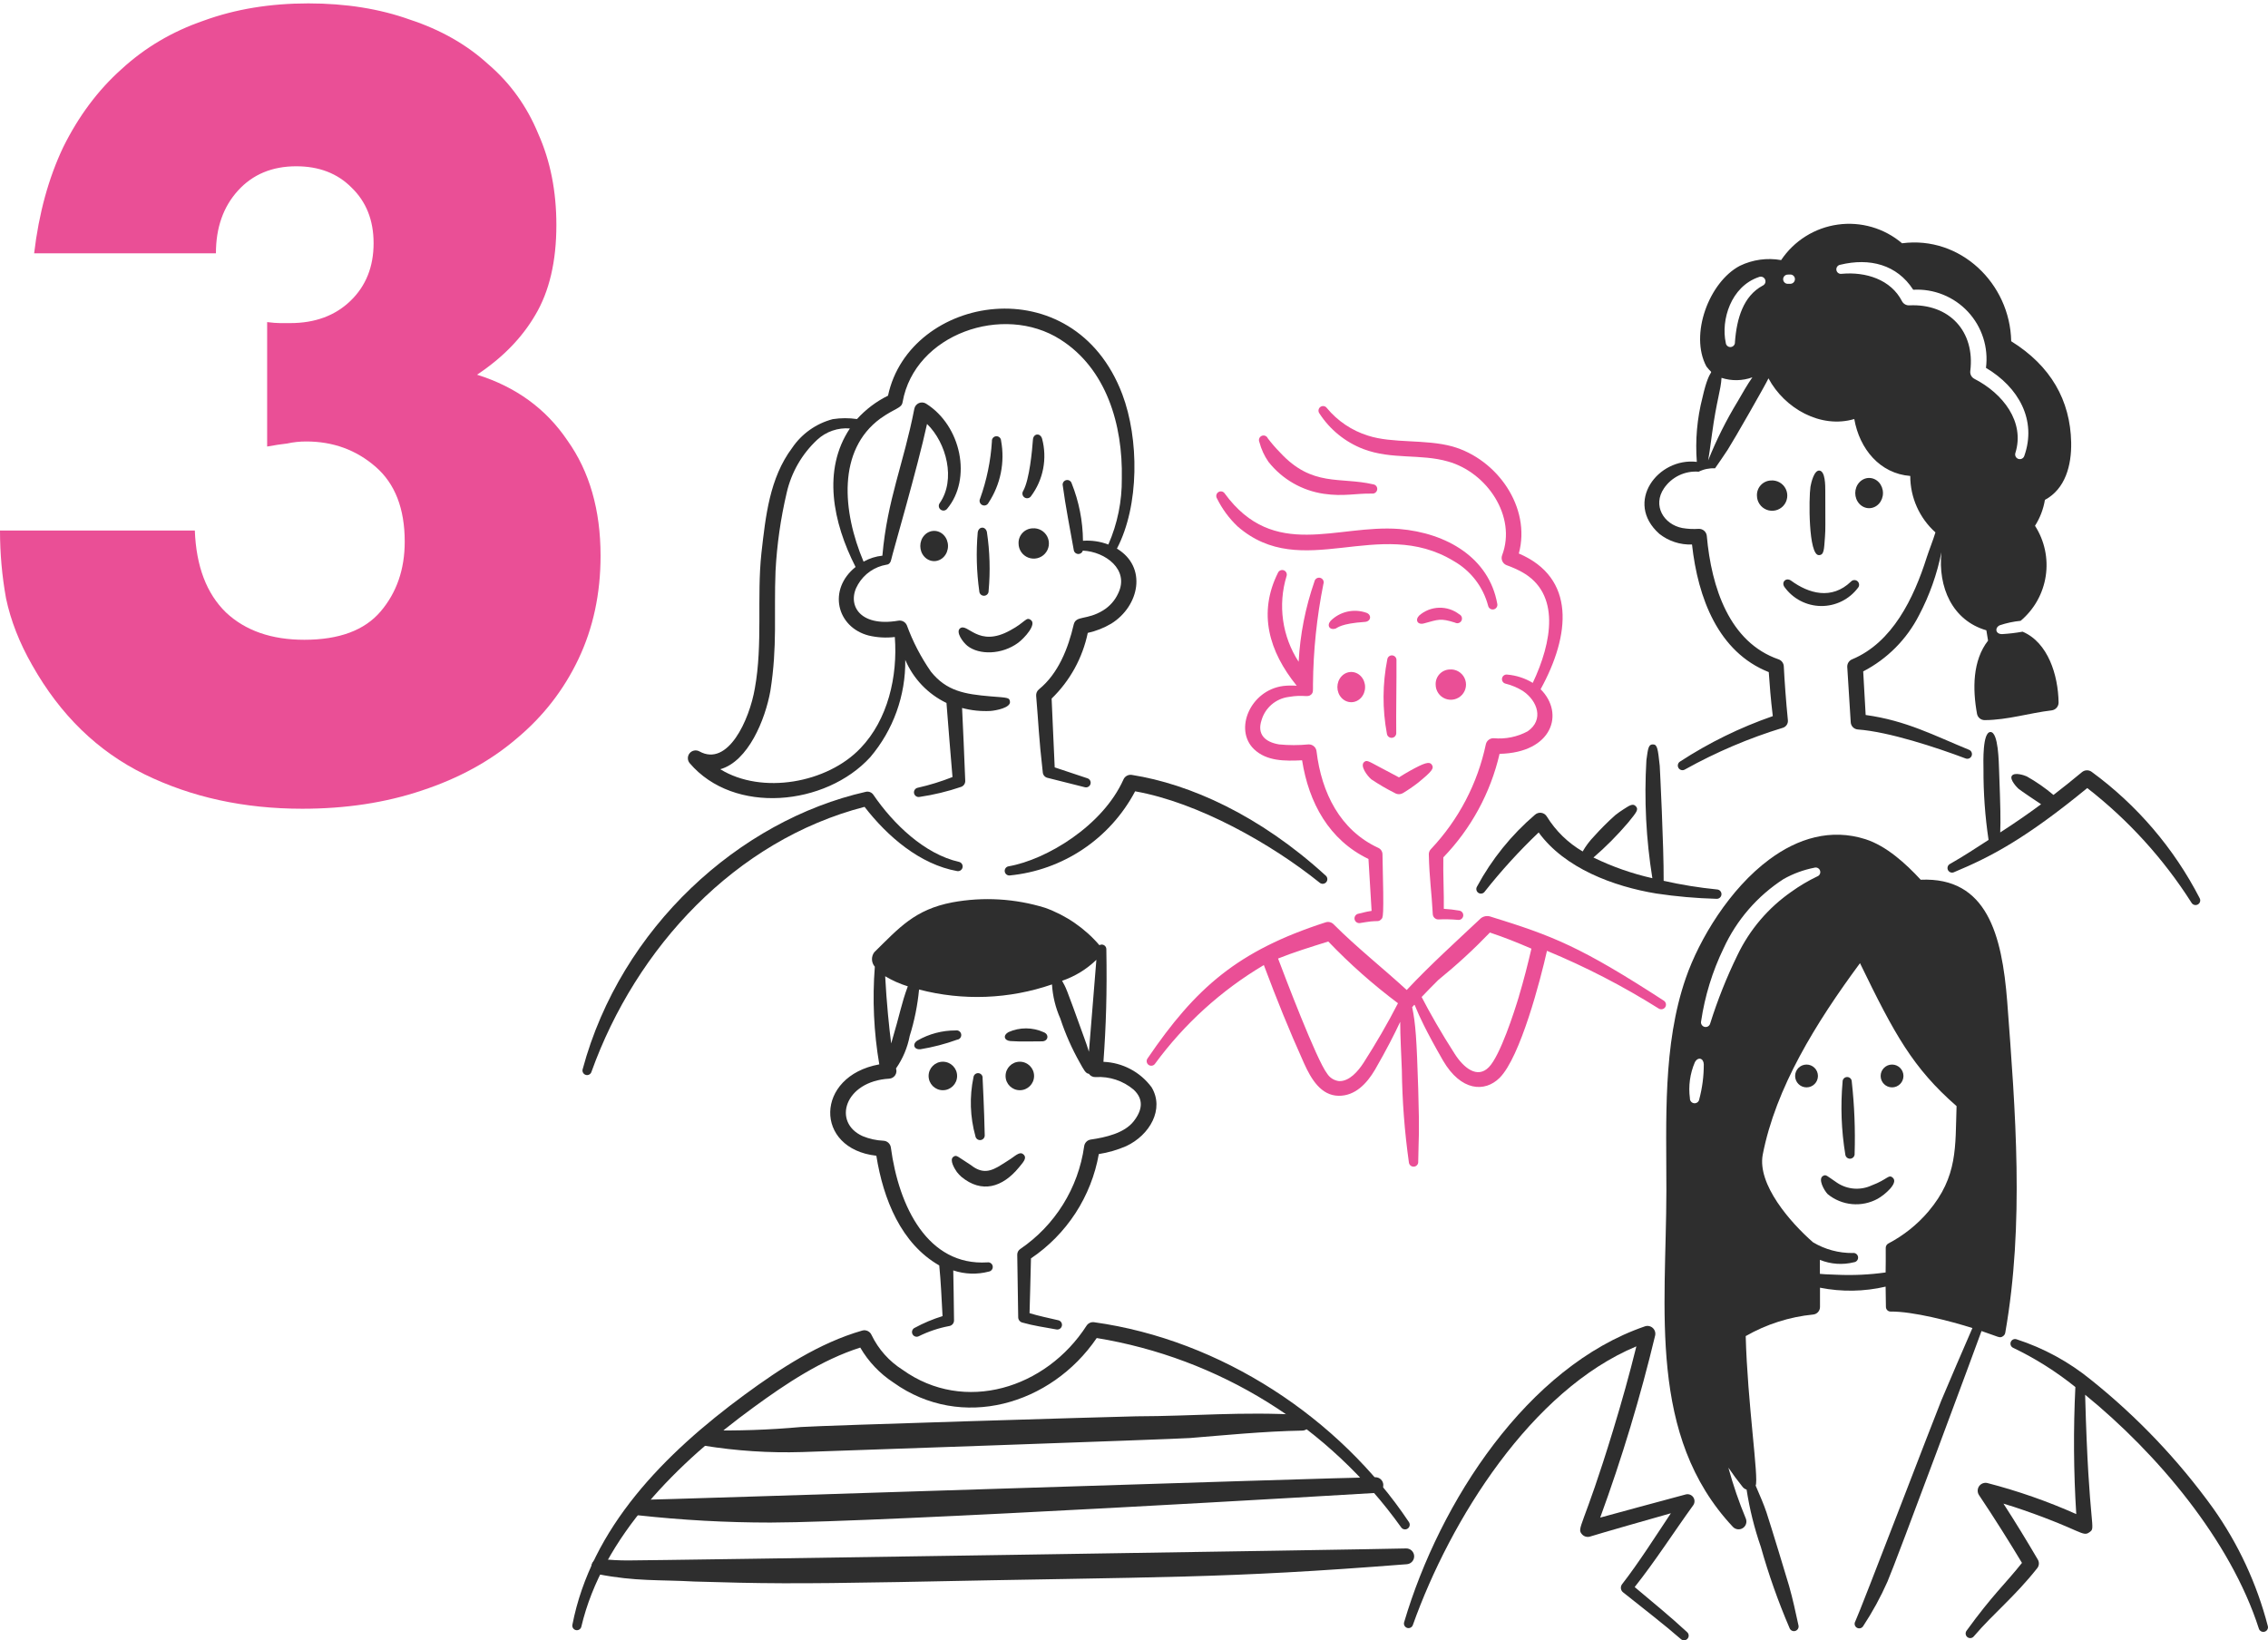 <?xml version="1.0" encoding="UTF-8"?> <svg xmlns="http://www.w3.org/2000/svg" width="535" height="387" viewBox="0 0 535 387" fill="none"><path d="M63.016 75.988C64.279 76.147 65.306 76.227 66.095 76.227C67.043 76.227 67.833 76.227 68.464 76.227C74.308 76.227 79.046 74.477 82.678 70.976C86.311 67.475 88.127 62.94 88.127 57.37C88.127 51.96 86.39 47.584 82.915 44.242C79.599 40.9 75.255 39.23 69.886 39.23C64.2 39.23 59.62 41.139 56.145 44.958C52.671 48.777 50.934 53.71 50.934 59.757H8.055C9.16 50.368 11.45 42.014 14.925 34.694C18.557 27.374 23.137 21.248 28.665 16.315C34.193 11.223 40.668 7.404 48.091 4.858C55.514 2.152 63.726 0.8 72.728 0.8C81.573 0.8 89.549 2.073 96.656 4.619C103.92 7.006 110.08 10.507 115.134 15.121C120.346 19.577 124.294 25.067 126.979 31.591C129.822 37.956 131.243 45.117 131.243 53.074C131.243 61.667 129.585 68.748 126.268 74.317C123.109 79.728 118.529 84.422 112.528 88.4C121.688 91.265 128.795 96.436 133.849 103.915C139.061 111.235 141.667 120.306 141.667 131.126C141.667 140.038 139.929 148.153 136.455 155.473C132.98 162.793 128.084 169.079 121.767 174.33C115.608 179.581 108.185 183.639 99.498 186.503C90.97 189.368 81.573 190.8 71.307 190.8C57.567 190.8 45.169 188.095 34.114 182.684C23.058 177.274 14.214 168.681 7.581 156.905C4.58 151.654 2.527 146.403 1.421 141.152C0.474 135.9 0 130.569 0 125.159H45.959C46.275 133.593 48.723 140.038 53.303 144.493C57.883 148.79 64.042 150.938 71.781 150.938C79.993 150.938 85.995 148.71 89.785 144.255C93.576 139.799 95.471 134.309 95.471 127.785C95.471 119.987 93.181 114.1 88.601 110.121C84.021 106.143 78.572 104.154 72.255 104.154C70.675 104.154 69.175 104.313 67.754 104.631C66.332 104.791 64.753 105.029 63.016 105.348V75.988Z" fill="#EA4F96"></path><ellipse cx="446.317" cy="253.844" rx="2.69" ry="2.69" fill="#2E2E2E"></ellipse><ellipse cx="426.145" cy="253.844" rx="2.69" ry="2.69" fill="#2E2E2E"></ellipse><ellipse cx="240.566" cy="253.845" rx="3.362" ry="3.362" fill="#2E2E2E"></ellipse><ellipse cx="222.411" cy="253.845" rx="3.362" ry="3.362" fill="#2E2E2E"></ellipse><path d="M166 341.049C173.667 342.298 181.437 342.808 189.201 342.571C189.412 342.571 277.526 339.518 280.717 339.261C287.827 338.686 298.301 337.653 307.077 337.512C307.323 337.523 307.569 337.486 307.8 337.401C308.032 337.316 308.244 337.186 308.425 337.018C308.605 336.85 308.751 336.648 308.852 336.423C308.953 336.199 309.008 335.956 309.015 335.709C309.021 335.463 308.978 335.218 308.888 334.988C308.798 334.759 308.663 334.549 308.491 334.373C308.319 334.196 308.114 334.055 307.887 333.959C307.66 333.863 307.416 333.813 307.169 333.812C292.661 332.985 281.905 334.107 267.993 334.139C261.738 334.263 194.475 336.286 188.936 336.665C181.451 337.343 173.933 337.6 166.419 337.434C166.181 337.406 165.94 337.426 165.709 337.491C165.479 337.557 165.263 337.668 165.075 337.817C164.887 337.966 164.731 338.15 164.614 338.36C164.498 338.569 164.424 338.8 164.396 339.038C164.349 339.516 164.49 339.994 164.79 340.369C165.089 340.745 165.524 340.988 166 341.049Z" fill="#2E2E2E"></path><path d="M150.584 357.497C160.932 358.633 171.334 359.203 181.743 359.205C208.06 359.152 321.087 352.434 324.527 352.213C324.77 352.204 325.009 352.147 325.23 352.046C325.451 351.945 325.65 351.801 325.815 351.623C325.98 351.445 326.109 351.237 326.194 351.009C326.279 350.781 326.318 350.539 326.309 350.296C326.3 350.053 326.244 349.814 326.143 349.593C326.041 349.372 325.898 349.173 325.72 349.008C325.542 348.842 325.333 348.713 325.105 348.629C324.877 348.544 324.635 348.505 324.392 348.514C314.756 348.606 154.658 353.88 150.805 353.859C150.565 353.844 150.325 353.877 150.098 353.955C149.871 354.034 149.662 354.156 149.482 354.316C149.303 354.475 149.156 354.668 149.052 354.884C148.947 355.101 148.886 355.335 148.872 355.575C148.852 356.055 149.019 356.524 149.339 356.883C149.658 357.242 150.105 357.462 150.584 357.497Z" fill="#2E2E2E"></path><path d="M141.074 371.383C149.976 373.126 155.441 372.656 163.812 373.119C179.508 373.593 187.344 373.686 211.962 373.242C275.999 371.922 287.833 372.484 331.871 369.031C332.355 368.993 332.805 368.767 333.126 368.402C333.446 368.037 333.611 367.561 333.586 367.076C333.561 366.591 333.347 366.135 332.99 365.805C332.634 365.476 332.163 365.298 331.677 365.311C323.694 365.546 153.437 368.161 148.205 368.142C146.025 368.151 143.845 368.032 141.679 367.784C141.44 367.739 141.195 367.741 140.957 367.791C140.719 367.841 140.494 367.938 140.294 368.077C140.094 368.215 139.924 368.392 139.794 368.597C139.663 368.802 139.575 369.031 139.534 369.27C139.493 369.51 139.501 369.755 139.556 369.992C139.611 370.229 139.713 370.452 139.856 370.649C139.999 370.845 140.179 371.012 140.387 371.138C140.595 371.264 140.834 371.347 141.074 371.383Z" fill="#2E2E2E"></path><path d="M225.723 276.508C226.044 276.91 226.396 277.286 226.776 277.632C231.576 281.597 236.46 280.159 240.349 275.434C241.349 274.199 242.294 273.26 241.494 272.42C240.726 271.615 239.921 272.333 238.458 273.371C237.732 273.862 237.016 274.291 236.332 274.729C233.679 276.441 231.719 276.988 229.014 274.864C225.815 272.847 225.658 272.337 224.874 272.931C223.889 273.651 225.199 275.765 225.723 276.508Z" fill="#2E2E2E"></path><path d="M229.638 254.122C228.669 258.731 228.824 263.506 230.089 268.043C230.134 268.324 230.286 268.578 230.514 268.75C230.741 268.922 231.026 269 231.31 268.967C231.593 268.934 231.853 268.793 232.035 268.574C232.217 268.354 232.307 268.073 232.287 267.788C232.163 261.514 231.803 254.945 231.786 254.398C231.822 254.113 231.744 253.826 231.569 253.598C231.393 253.371 231.135 253.223 230.85 253.186C230.565 253.15 230.278 253.228 230.05 253.403C229.823 253.579 229.675 253.837 229.638 254.122Z" fill="#2E2E2E"></path><path d="M202.925 317.923C193.841 320.82 185.468 326.382 177.762 332.016C160.024 344.933 142.116 362.493 137.114 383.846C137.032 384.103 136.857 384.321 136.624 384.456C136.39 384.591 136.114 384.634 135.851 384.576C135.587 384.518 135.354 384.364 135.199 384.144C135.043 383.923 134.975 383.653 135.008 383.385C139.449 360.436 156.761 342.932 175.614 329.067C184.116 322.826 193.251 316.826 203.395 313.908C203.826 313.786 204.288 313.826 204.692 314.02C205.097 314.213 205.417 314.548 205.593 314.961C207.218 318.33 209.757 321.175 212.921 323.172C227.495 333.61 246.799 327.555 256.309 312.756C256.497 312.468 256.762 312.238 257.074 312.094C257.387 311.949 257.734 311.896 258.075 311.939C288.106 316.11 315.998 334.599 332.329 359.057C332.416 359.177 332.479 359.314 332.512 359.458C332.546 359.603 332.55 359.752 332.525 359.899C332.5 360.045 332.445 360.184 332.365 360.309C332.285 360.434 332.18 360.541 332.057 360.624C331.935 360.708 331.797 360.766 331.651 360.795C331.506 360.824 331.356 360.824 331.211 360.794C331.065 360.764 330.928 360.705 330.805 360.621C330.683 360.537 330.579 360.429 330.5 360.304C322.059 348.506 311.372 338.49 299.052 330.831C286.732 323.172 273.022 318.02 258.707 315.67C247.957 331.46 226.794 337.64 210.761 326.176C207.544 324.071 204.861 321.245 202.925 317.923Z" fill="#2E2E2E"></path><path d="M217.092 247.546C220.051 247.062 222.958 246.306 225.778 245.286C225.925 245.269 226.068 245.221 226.197 245.148C226.326 245.074 226.438 244.974 226.528 244.856C226.618 244.738 226.683 244.602 226.719 244.458C226.755 244.314 226.762 244.164 226.739 244.017C226.716 243.87 226.663 243.73 226.585 243.604C226.506 243.478 226.403 243.369 226.281 243.283C226.159 243.198 226.022 243.138 225.876 243.107C225.731 243.077 225.581 243.075 225.435 243.104C222.264 243.089 219.145 243.914 216.396 245.496C215.178 246.284 215.537 247.65 217.092 247.546Z" fill="#2E2E2E"></path><path d="M238.34 245.609C240.553 245.791 244.264 245.663 245.787 245.676C247.251 245.69 247.59 244.036 246.165 243.509C244.868 242.924 243.461 242.62 242.038 242.617C240.615 242.614 239.207 242.911 237.906 243.49C236.54 244.224 236.843 245.487 238.34 245.609Z" fill="#2E2E2E"></path><path d="M271.646 256.508C270.323 254.721 268.616 253.254 266.65 252.215C264.685 251.177 262.511 250.593 260.289 250.508C260.906 241.975 261.154 234.334 260.976 223.934C260.976 223.742 260.926 223.553 260.831 223.387C260.735 223.221 260.598 223.083 260.432 222.987C260.266 222.891 260.077 222.841 259.885 222.841C259.694 222.841 259.505 222.892 259.34 222.988C255.905 218.992 251.493 215.954 246.535 214.171C239.453 211.984 231.947 211.543 224.658 212.885C215.733 214.59 212.068 218.925 206.23 224.658C205.859 225.156 205.669 225.766 205.693 226.387C205.718 227.007 205.954 227.601 206.362 228.069C205.764 235.762 206.117 243.501 207.415 251.108C192.183 253.878 192.016 271.031 206.72 272.664C208.367 282.943 212.563 293.404 221.561 298.544C221.946 302.388 222.138 306.82 222.338 310.502C220.072 311.199 217.881 312.12 215.797 313.25C215.663 313.308 215.542 313.392 215.441 313.497C215.339 313.602 215.26 313.726 215.207 313.862C215.154 313.998 215.129 314.143 215.132 314.289C215.136 314.434 215.168 314.578 215.228 314.711C215.287 314.845 215.372 314.965 215.479 315.065C215.585 315.165 215.71 315.243 215.846 315.294C215.983 315.346 216.128 315.369 216.274 315.364C216.42 315.359 216.563 315.325 216.696 315.264C218.98 314.126 221.412 313.311 223.921 312.841C224.242 312.79 224.532 312.624 224.739 312.374C224.946 312.124 225.055 311.807 225.045 311.483C225.005 308.673 224.915 300.828 224.864 299.716C227.58 300.628 230.504 300.723 233.273 299.99C233.415 299.965 233.551 299.913 233.673 299.835C233.795 299.758 233.901 299.658 233.984 299.539C234.067 299.421 234.126 299.288 234.158 299.147C234.189 299.006 234.193 298.861 234.168 298.718C234.143 298.576 234.091 298.44 234.013 298.318C233.936 298.196 233.836 298.091 233.717 298.008C233.599 297.925 233.466 297.865 233.325 297.834C233.184 297.802 233.039 297.799 232.896 297.824C218.885 298.683 212.024 284.743 210.144 270.713C210.086 270.292 209.884 269.905 209.574 269.616C209.263 269.327 208.862 269.155 208.438 269.127C206.735 269.055 205.056 268.686 203.48 268.035C196.305 264.797 199.206 255.102 209.746 254.48C210.027 254.466 210.3 254.386 210.545 254.247C210.789 254.109 210.998 253.915 211.155 253.681C211.312 253.448 211.412 253.181 211.448 252.902C211.483 252.623 211.453 252.339 211.361 252.074C212.963 249.77 214.064 247.155 214.592 244.398C215.709 240.836 216.447 237.166 216.797 233.45C227.138 236.151 238.048 235.733 248.152 232.248C248.325 235.025 248.99 237.749 250.116 240.292C251.311 243.925 252.862 247.431 254.748 250.758C255.59 252.249 256.083 253.297 256.853 253.327C257.03 253.586 257.273 253.795 257.555 253.932C257.838 254.069 258.152 254.13 258.466 254.108C261.717 253.908 264.92 254.969 267.41 257.07C269.85 259.342 269.485 261.912 267.41 264.553C265.226 267.332 260.805 268.342 257.304 268.845C256.901 268.902 256.528 269.092 256.245 269.385C255.961 269.677 255.784 270.055 255.739 270.46C255.052 275.324 253.356 279.99 250.759 284.159C248.163 288.328 244.724 291.909 240.663 294.672C240.448 294.816 240.271 295.01 240.148 295.238C240.025 295.466 239.96 295.72 239.958 295.979L240.183 310.698C240.17 310.987 240.254 311.272 240.42 311.508C240.587 311.745 240.827 311.92 241.103 312.005C243.84 312.786 246.301 313.111 249.228 313.652C249.509 313.698 249.798 313.633 250.033 313.471C250.268 313.31 250.432 313.064 250.49 312.784C250.548 312.505 250.496 312.214 250.345 311.972C250.194 311.73 249.955 311.555 249.678 311.485C247.55 310.986 244.874 310.433 242.861 309.801C242.922 308.647 243.107 300.03 243.198 296.882C247.379 294.063 250.951 290.431 253.7 286.203C256.448 281.975 258.319 277.237 259.199 272.271C261.417 271.922 263.583 271.294 265.645 270.403C271.237 267.799 274.738 261.639 271.646 256.508ZM210.224 246.173C209.767 242.817 209.116 236.336 208.805 230.317C210.483 231.319 212.275 232.118 214.142 232.696C212.523 237.139 212.554 238.28 210.224 246.173ZM256.866 248.139C256.525 246.998 256.194 246.049 255.773 244.899C251.034 231.743 251.562 233.345 250.539 231.391C253.566 230.357 256.327 228.667 258.624 226.441C258.239 231.402 257.356 242.147 256.866 248.139Z" fill="#2E2E2E"></path><path d="M327.257 155.527C326.107 161.321 326.072 167.281 327.154 173.088C327.188 173.376 327.333 173.64 327.559 173.822C327.784 174.005 328.073 174.091 328.361 174.064C328.65 174.036 328.917 173.897 329.104 173.675C329.291 173.453 329.384 173.167 329.363 172.878C329.299 168.57 329.455 160.109 329.413 155.778C329.433 155.499 329.344 155.224 329.165 155.009C328.987 154.794 328.732 154.656 328.455 154.624C328.177 154.591 327.898 154.667 327.675 154.836C327.452 155.004 327.302 155.252 327.257 155.527Z" fill="#EA4F96"></path><path d="M330.003 183.405C330.831 182.896 331.639 182.363 332.488 181.904C335.926 180.009 337.189 179.533 337.772 180.443C338.294 181.26 337.89 181.917 334.404 184.744C333.292 185.606 332.128 186.398 330.919 187.117C330.63 187.283 330.302 187.368 329.969 187.365C329.636 187.361 329.31 187.268 329.024 187.096C327.116 186.136 325.269 185.06 323.494 183.872C322.494 183.03 320.757 180.674 321.776 179.794C322.407 179.27 322.668 179.493 325.485 181.001C330.391 183.595 329.793 183.285 330.003 183.405Z" fill="#EA4F96"></path><path d="M315.089 148.281C315.469 148.156 316.207 147.109 321.965 146.72C323.481 146.618 323.627 144.927 322.191 144.524C320.763 144.044 319.23 143.971 317.763 144.314C316.296 144.657 314.953 145.401 313.886 146.464C312.892 147.603 313.664 148.751 315.089 148.281Z" fill="#EA4F96"></path><path d="M335.889 147.079C339.348 146.138 339.765 145.801 343.224 146.89C343.353 146.962 343.496 147.008 343.644 147.025C343.791 147.041 343.941 147.028 344.083 146.985C344.225 146.942 344.357 146.871 344.471 146.776C344.585 146.681 344.679 146.564 344.747 146.432C344.815 146.3 344.855 146.156 344.866 146.008C344.877 145.86 344.857 145.711 344.809 145.571C344.761 145.43 344.685 145.301 344.586 145.191C344.487 145.08 344.366 144.991 344.231 144.928C342.866 143.873 341.176 143.324 339.451 143.377C337.725 143.429 336.072 144.079 334.773 145.216C333.736 146.266 334.392 147.486 335.889 147.079Z" fill="#EA4F96"></path><path d="M341.928 157.945C342.646 157.882 343.367 158.039 343.995 158.393C344.623 158.747 345.13 159.282 345.448 159.929C345.767 160.576 345.883 161.304 345.781 162.018C345.678 162.731 345.363 163.398 344.876 163.929C344.388 164.461 343.752 164.833 343.05 164.996C342.348 165.16 341.612 165.108 340.94 164.846C340.268 164.585 339.691 164.127 339.284 163.532C338.876 162.937 338.659 162.232 338.658 161.511C338.62 160.605 338.942 159.72 339.555 159.051C340.168 158.383 341.022 157.985 341.928 157.945Z" fill="#EA4F96"></path><path d="M437.636 116.326C437.636 117.272 437.981 118.179 438.594 118.848C439.207 119.517 440.039 119.892 440.906 119.892C441.773 119.892 442.605 119.517 443.218 118.848C443.831 118.179 444.175 117.272 444.175 116.326C444.175 115.38 443.831 114.473 443.218 113.804C442.605 113.135 441.773 112.76 440.906 112.76C440.039 112.76 439.207 113.135 438.594 113.804C437.981 114.473 437.636 115.38 437.636 116.326Z" fill="#2E2E2E"></path><path d="M243.54 124.647C244.258 124.584 244.978 124.74 245.606 125.094C246.233 125.447 246.74 125.982 247.059 126.628C247.378 127.274 247.494 128.001 247.393 128.715C247.292 129.428 246.978 130.094 246.492 130.626C246.006 131.158 245.371 131.531 244.67 131.696C243.968 131.861 243.233 131.811 242.561 131.551C241.889 131.292 241.311 130.836 240.902 130.243C240.493 129.649 240.273 128.946 240.271 128.226C240.23 127.318 240.552 126.431 241.165 125.759C241.778 125.088 242.632 124.688 243.54 124.647Z" fill="#2E2E2E"></path><path d="M315.476 162.099C315.476 163.045 315.821 163.952 316.434 164.621C317.047 165.289 317.879 165.665 318.746 165.665C319.613 165.665 320.445 165.289 321.058 164.621C321.671 163.952 322.015 163.045 322.015 162.099C322.015 161.153 321.671 160.246 321.058 159.577C320.445 158.908 319.613 158.532 318.746 158.532C317.879 158.532 317.047 158.908 316.434 159.577C315.821 160.246 315.476 161.153 315.476 162.099Z" fill="#EA4F96"></path><path d="M417.72 113.358C418.437 113.296 419.157 113.452 419.785 113.806C420.412 114.16 420.918 114.695 421.237 115.341C421.556 115.987 421.672 116.714 421.571 117.427C421.469 118.141 421.155 118.807 420.669 119.338C420.183 119.87 419.547 120.243 418.846 120.408C418.145 120.573 417.41 120.522 416.738 120.263C416.066 120.003 415.488 119.547 415.079 118.953C414.671 118.36 414.451 117.657 414.448 116.937C414.427 116.487 414.496 116.037 414.649 115.614C414.802 115.19 415.038 114.801 415.341 114.469C415.645 114.136 416.012 113.867 416.42 113.676C416.828 113.486 417.27 113.377 417.72 113.358Z" fill="#2E2E2E"></path><path d="M217.087 128.813C217.087 129.759 217.431 130.666 218.045 131.335C218.658 132.004 219.489 132.38 220.357 132.38C221.224 132.38 222.055 132.004 222.669 131.335C223.282 130.666 223.626 129.759 223.626 128.813C223.626 127.868 223.282 126.96 222.669 126.292C222.055 125.623 221.224 125.247 220.357 125.247C219.489 125.247 218.658 125.623 218.045 126.292C217.431 126.96 217.087 127.868 217.087 128.813Z" fill="#2E2E2E"></path><path d="M230.635 125.615C230.235 130.237 230.359 134.89 231.004 139.485C231.012 139.776 231.136 140.053 231.347 140.253C231.559 140.453 231.842 140.561 232.133 140.553C232.425 140.545 232.701 140.422 232.902 140.21C233.102 139.998 233.21 139.715 233.202 139.424C233.627 134.793 233.493 130.127 232.804 125.528C232.49 124.107 230.857 124.139 230.635 125.615Z" fill="#2E2E2E"></path><path d="M325.106 200.019C316.15 195.873 311.741 187.085 310.558 177.247C310.509 176.786 310.285 176.361 309.933 176.059C309.581 175.757 309.127 175.6 308.663 175.622C306.353 175.848 304.026 175.848 301.715 175.622C298.332 175.053 296.5 173.192 297.587 169.908C298.001 168.482 298.818 167.207 299.941 166.236C301.064 165.264 302.443 164.639 303.913 164.434C307.69 163.779 308.436 164.665 309.299 163.851C309.825 163.354 309.703 162.947 309.72 161.425C309.794 153.489 310.615 145.577 312.173 137.795C312.229 137.652 312.255 137.499 312.249 137.346C312.243 137.193 312.205 137.043 312.137 136.906C312.07 136.768 311.975 136.646 311.857 136.547C311.74 136.449 311.603 136.376 311.456 136.333C311.309 136.29 311.155 136.278 311.003 136.299C310.851 136.319 310.705 136.371 310.574 136.451C310.444 136.531 310.331 136.637 310.244 136.763C310.156 136.889 310.096 137.032 310.067 137.182C307.94 143.291 306.684 149.67 306.337 156.13C304.415 153.174 303.164 149.832 302.671 146.341C302.178 142.849 302.455 139.292 303.484 135.919C303.575 135.653 303.561 135.363 303.443 135.108C303.325 134.853 303.113 134.654 302.851 134.552C302.589 134.45 302.298 134.454 302.039 134.562C301.78 134.67 301.573 134.874 301.461 135.131C296.717 144.622 299.315 153.669 305.882 161.779C304.834 161.702 303.781 161.719 302.737 161.832C294.924 162.825 291.014 172.135 295.806 176.744C298.802 179.613 303.09 179.561 307.151 179.369C308.733 189.408 313.512 198.183 322.809 202.652L323.546 214.897C321.862 215.163 321.876 215.253 320.449 215.563C320.156 215.611 319.895 215.773 319.722 216.014C319.549 216.255 319.48 216.555 319.528 216.848C319.576 217.14 319.739 217.402 319.98 217.575C320.221 217.747 320.521 217.817 320.813 217.769C321.655 217.628 322.497 217.493 323.329 217.39C324.818 217.207 325.197 217.518 325.761 216.931C326.264 216.382 326.496 217.238 326.114 201.507C326.104 201.189 326.004 200.88 325.825 200.617C325.647 200.354 325.398 200.146 325.106 200.019Z" fill="#EA4F96"></path><path d="M287.076 117.6C288.288 120.053 289.92 122.274 291.9 124.162C307.153 137.508 325.268 121.617 342.932 132.373C344.918 133.502 346.658 135.017 348.05 136.828C349.442 138.64 350.457 140.711 351.037 142.921C351.068 143.062 351.127 143.196 351.21 143.315C351.292 143.434 351.398 143.536 351.52 143.614C351.642 143.692 351.778 143.746 351.921 143.771C352.063 143.797 352.21 143.794 352.351 143.763C352.493 143.732 352.627 143.673 352.746 143.591C352.865 143.508 352.966 143.403 353.044 143.281C353.122 143.159 353.176 143.022 353.201 142.88C353.227 142.737 353.224 142.591 353.193 142.449C351.248 131.579 341.245 125.735 330.064 124.798C315.326 123.672 300.526 132.303 288.906 116.429C288.751 116.186 288.506 116.015 288.224 115.954C287.943 115.892 287.649 115.944 287.406 116.1C287.163 116.255 286.992 116.5 286.931 116.781C286.869 117.063 286.921 117.357 287.076 117.6Z" fill="#EA4F96"></path><path d="M297.084 104.325C297.52 105.982 298.242 107.549 299.218 108.957C302.452 113.054 307.134 115.754 312.299 116.501C316.952 117.183 319.939 116.362 323.645 116.45C323.936 116.481 324.227 116.396 324.456 116.215C324.685 116.033 324.835 115.769 324.872 115.48C324.89 115.336 324.879 115.191 324.84 115.052C324.802 114.913 324.736 114.783 324.646 114.67C324.556 114.556 324.445 114.462 324.319 114.392C324.193 114.322 324.054 114.278 323.91 114.263C316.091 112.448 309.547 114.983 301.936 106.73C300.905 105.683 299.942 104.57 299.054 103.399C298.997 103.265 298.914 103.144 298.809 103.043C298.704 102.942 298.579 102.863 298.443 102.811C298.307 102.76 298.162 102.736 298.017 102.741C297.871 102.746 297.728 102.781 297.597 102.843C297.465 102.905 297.347 102.992 297.25 103.101C297.152 103.209 297.078 103.336 297.031 103.474C296.984 103.612 296.965 103.757 296.975 103.903C296.986 104.048 297.017 104.196 297.084 104.325Z" fill="#EA4F96"></path><path d="M358.276 130.586C361.224 119.699 353.164 108.303 342.579 105.321C336.221 103.578 328.498 104.66 322.7 102.776C318.895 101.591 315.517 99.323 312.979 96.249C312.896 96.134 312.792 96.036 312.671 95.961C312.55 95.886 312.416 95.836 312.275 95.813C312.135 95.79 311.992 95.795 311.853 95.827C311.715 95.86 311.584 95.919 311.469 96.002C311.353 96.085 311.255 96.19 311.181 96.311C311.106 96.431 311.055 96.566 311.032 96.706C311.009 96.846 311.014 96.99 311.047 97.128C311.079 97.267 311.139 97.397 311.221 97.513C313.699 101.345 317.326 104.293 321.584 105.934C328.309 108.492 335.058 107.002 341.585 108.882C350.764 111.45 357.796 121.836 354.341 130.988C354.17 131.439 354.184 131.941 354.381 132.382C354.579 132.823 354.943 133.167 355.394 133.34C356.627 133.776 357.824 134.309 358.973 134.933C368.199 140.014 366.094 151.551 361.565 161.107C359.73 159.997 357.662 159.327 355.525 159.149C355.258 159.115 354.987 159.181 354.766 159.334C354.545 159.488 354.389 159.718 354.328 159.98C354.266 160.242 354.305 160.518 354.435 160.753C354.566 160.989 354.779 161.168 355.034 161.255C356.522 161.618 357.943 162.214 359.245 163.021C362.742 165.385 364.222 169.853 360.369 172.527C357.912 173.853 355.117 174.423 352.337 174.163C351.917 174.15 351.506 174.282 351.173 174.537C350.839 174.792 350.603 175.154 350.505 175.563C348.547 184.855 344.059 193.426 337.536 200.328C337.221 200.65 337.045 201.084 337.046 201.534C337.168 207.305 337.72 210.52 337.976 215.64C337.986 215.976 338.124 216.295 338.362 216.533C338.599 216.77 338.919 216.908 339.254 216.918C340.804 216.844 342.358 216.877 343.903 217.019C344.193 217.063 344.489 216.989 344.724 216.815C344.96 216.641 345.117 216.38 345.161 216.09C345.205 215.8 345.131 215.504 344.957 215.268C344.782 215.032 344.522 214.875 344.231 214.832C343.024 214.623 341.806 214.482 340.583 214.411C340.646 210.956 340.387 206.295 340.469 202.269C347.021 195.48 351.605 187.039 353.733 177.847C366.155 177.596 369.161 168.337 363.418 162.606C370.468 149.766 371.738 136.333 358.276 130.586Z" fill="#EA4F96"></path><path d="M233.986 104.126C233.696 108.749 232.753 113.308 231.186 117.667C231.057 117.93 231.038 118.233 231.132 118.51C231.227 118.787 231.428 119.015 231.69 119.144C231.953 119.273 232.256 119.293 232.533 119.198C232.81 119.103 233.038 118.903 233.167 118.64C236.025 114.315 237.091 109.049 236.142 103.953C236.136 103.808 236.101 103.665 236.038 103.534C235.975 103.402 235.887 103.285 235.778 103.188C235.669 103.092 235.542 103.019 235.404 102.972C235.266 102.926 235.12 102.909 234.975 102.92C234.83 102.932 234.688 102.973 234.559 103.04C234.43 103.107 234.316 103.2 234.224 103.313C234.132 103.425 234.063 103.555 234.022 103.695C233.982 103.835 233.969 103.981 233.986 104.126Z" fill="#2E2E2E"></path><path d="M243.661 103.714C243.486 106.14 242.867 113.109 241.373 115.805C241.29 115.926 241.231 116.061 241.201 116.204C241.17 116.346 241.168 116.494 241.194 116.637C241.247 116.927 241.413 117.184 241.656 117.352C241.898 117.519 242.198 117.584 242.488 117.531C242.778 117.477 243.035 117.311 243.202 117.069C244.635 115.151 245.615 112.933 246.069 110.582C246.522 108.232 246.437 105.809 245.819 103.495C245.385 102.062 243.766 102.245 243.661 103.714Z" fill="#2E2E2E"></path><path d="M263.471 129.428C268.82 119.215 268.69 103.498 264.747 93.028C253.277 62.686 214.523 69.583 209.475 93.346C206.709 94.706 204.227 96.58 202.16 98.866C200.263 98.588 198.335 98.595 196.44 98.887C192.528 99.913 189.122 102.325 186.855 105.673C181.53 112.806 180.604 121.743 179.608 130.531C178.503 140.847 179.957 151.978 178.065 162.368C176.774 169.924 171.69 180.994 164.982 177.27C164.608 177.061 164.172 176.99 163.751 177.07C163.33 177.149 162.95 177.374 162.678 177.705C162.406 178.035 162.258 178.451 162.261 178.88C162.264 179.308 162.417 179.722 162.693 180.049C173.153 192.317 194.788 190.113 205.272 178.649C210.715 172.244 213.653 164.084 213.544 155.679C215.443 160.135 218.898 163.748 223.265 165.844C223.475 168.758 224.429 180.399 224.684 183.319C222.025 184.373 219.288 185.218 216.498 185.845C216.211 185.898 215.956 186.063 215.79 186.303C215.625 186.544 215.561 186.84 215.614 187.127C215.667 187.415 215.831 187.669 216.072 187.835C216.312 188.001 216.609 188.064 216.896 188.012C220.239 187.524 223.53 186.73 226.728 185.639C227.025 185.532 227.278 185.332 227.452 185.068C227.625 184.805 227.709 184.492 227.69 184.178C227.576 180.887 227.077 169.453 226.945 167.025C229.13 167.613 231.395 167.85 233.655 167.729C234.81 167.646 238.522 166.992 238.234 165.469C238.07 164.589 237.901 164.613 233.634 164.284C227.576 163.768 223.284 163.057 219.595 158.452C217.24 155.061 215.329 151.382 213.911 147.504C213.745 147.127 213.457 146.816 213.094 146.621C212.73 146.427 212.312 146.36 211.906 146.431C202.546 148.033 199.645 142.43 202.411 137.856C203.122 136.642 204.089 135.599 205.246 134.798C206.402 133.998 207.72 133.461 209.106 133.224C209.778 133.19 210.117 132.613 210.247 131.96C210.534 130.533 216.403 110.486 218.679 100.022C223.288 104.486 225.519 113.195 221.665 118.705C221.496 118.937 221.425 119.227 221.466 119.511C221.507 119.795 221.658 120.052 221.886 120.226C222.114 120.401 222.401 120.48 222.686 120.446C222.971 120.412 223.232 120.268 223.412 120.044C229.307 113 226.781 100.45 218.435 95.218C218.183 95.064 217.898 94.974 217.604 94.954C217.31 94.934 217.016 94.986 216.746 95.105C216.476 95.223 216.239 95.405 216.054 95.634C215.869 95.864 215.743 96.135 215.685 96.424C213.14 109.507 209.306 117.815 208.146 131.097C206.585 131.255 205.073 131.735 203.706 132.506C198.685 120.617 197.51 106.208 207.653 98.751C211.262 96.192 212.677 96.363 212.917 94.858C215.753 78.802 236.686 71.516 250.131 80.099C260.965 86.965 264.89 100.172 264.624 112.886C264.684 118.246 263.601 123.556 261.45 128.466C259.542 127.74 257.5 127.437 255.464 127.579C255.426 122.928 254.519 118.326 252.79 114.008C252.706 113.736 252.517 113.507 252.266 113.373C252.014 113.238 251.72 113.207 251.446 113.288C251.173 113.368 250.942 113.553 250.803 113.803C250.665 114.052 250.63 114.346 250.706 114.621C251.274 119.006 252.544 125.569 253.281 129.706C253.306 129.959 253.418 130.197 253.599 130.377C253.78 130.556 254.018 130.668 254.272 130.691C254.526 130.714 254.78 130.649 254.991 130.505C255.201 130.361 255.355 130.149 255.426 129.904C260.749 130.139 266.486 134.417 263.768 139.988C263.009 141.652 261.77 143.051 260.21 144.005C256.344 146.384 253.811 145.14 253.281 147.328C251.969 153.012 249.613 158.937 245.093 162.617C244.864 162.797 244.683 163.032 244.565 163.299C244.448 163.566 244.398 163.858 244.419 164.149C245 170.971 245.024 173.834 245.984 182.23C246.009 182.523 246.123 182.801 246.312 183.027C246.5 183.253 246.753 183.416 247.036 183.493L255.898 185.723C256.037 185.76 256.183 185.769 256.326 185.749C256.469 185.73 256.607 185.682 256.732 185.61C256.856 185.537 256.965 185.44 257.053 185.325C257.14 185.21 257.204 185.079 257.241 184.94C257.278 184.8 257.287 184.655 257.267 184.512C257.248 184.369 257.2 184.231 257.128 184.106C257.055 183.981 256.958 183.872 256.843 183.785C256.728 183.697 256.597 183.633 256.458 183.597L248.794 181.041C248.584 177.148 248.163 166.324 248.068 164.81C252.397 160.615 255.366 155.217 256.593 149.315C258.545 148.885 260.416 148.147 262.136 147.128C268.783 142.99 270.682 133.765 263.471 129.428ZM201.822 133.765C195.206 139.06 197.331 147.97 204.916 149.938C206.934 150.414 209.02 150.532 211.079 150.286C211.79 159.574 209.439 169.788 202.982 176.51C195.171 184.738 179.736 187.534 169.908 181.477C176.5 179.605 180.513 169.783 181.724 162.998C183.408 152.387 182.539 144.908 182.939 134.748C183.264 128.512 184.147 122.317 185.577 116.238C186.672 111.449 189.179 107.098 192.773 103.749C193.802 102.794 195.019 102.064 196.346 101.605C197.673 101.146 199.081 100.967 200.48 101.081C193.958 110.848 196.449 123.238 201.822 133.765Z" fill="#2E2E2E"></path><path d="M203.941 190.353C173.449 198.233 150.019 223.596 139.53 252.842C139.491 252.981 139.425 253.112 139.335 253.225C139.246 253.339 139.134 253.433 139.007 253.503C138.88 253.572 138.741 253.616 138.597 253.631C138.453 253.646 138.308 253.632 138.169 253.59C138.031 253.547 137.902 253.478 137.791 253.385C137.68 253.293 137.588 253.179 137.522 253.05C137.456 252.922 137.415 252.781 137.404 252.637C137.393 252.493 137.411 252.348 137.456 252.21C146.467 218.767 174.422 193.557 204.236 186.807C204.562 186.731 204.903 186.753 205.216 186.871C205.529 186.989 205.8 187.198 205.994 187.47C210.717 194.401 218.096 201.507 226.241 203.343C226.518 203.412 226.758 203.585 226.91 203.826C227.063 204.067 227.116 204.358 227.059 204.638C227.002 204.917 226.84 205.164 226.606 205.327C226.371 205.49 226.083 205.556 225.801 205.511C217.039 203.953 209.352 197.364 203.941 190.353Z" fill="#2E2E2E"></path><path d="M267.767 186.689C264.862 192.189 260.636 196.882 255.47 200.346C250.304 203.811 244.359 205.939 238.168 206.539C237.888 206.56 237.611 206.473 237.395 206.295C237.178 206.116 237.039 205.862 237.006 205.583C236.973 205.305 237.049 205.024 237.218 204.801C237.387 204.577 237.636 204.427 237.913 204.383C246.823 202.833 260.125 194.846 265.018 183.889C265.181 183.519 265.462 183.213 265.817 183.019C266.173 182.825 266.582 182.753 266.982 182.816C280.667 184.969 297.116 192.313 312.708 206.56C312.821 206.653 312.915 206.768 312.983 206.898C313.051 207.028 313.092 207.171 313.105 207.317C313.117 207.463 313.1 207.61 313.054 207.75C313.009 207.889 312.936 208.018 312.84 208.129C312.744 208.24 312.627 208.331 312.496 208.396C312.364 208.461 312.221 208.499 312.074 208.508C311.928 208.517 311.781 208.497 311.643 208.448C311.504 208.4 311.377 208.324 311.268 208.225C299.933 199.103 282.648 189.323 267.767 186.689Z" fill="#2E2E2E"></path><path d="M434.648 255.244C434.14 260.955 434.356 266.707 435.29 272.365C435.318 272.656 435.46 272.925 435.686 273.111C435.912 273.297 436.203 273.386 436.494 273.358C436.785 273.33 437.054 273.188 437.24 272.962C437.427 272.736 437.516 272.446 437.488 272.154C437.665 266.49 437.44 260.82 436.814 255.187C436.815 255.041 436.787 254.897 436.732 254.762C436.676 254.628 436.594 254.506 436.49 254.404C436.386 254.302 436.263 254.222 436.127 254.168C435.992 254.115 435.847 254.089 435.701 254.093C435.556 254.097 435.413 254.13 435.28 254.19C435.148 254.251 435.029 254.337 434.93 254.445C434.832 254.552 434.756 254.678 434.708 254.816C434.659 254.953 434.639 255.098 434.648 255.244Z" fill="#2E2E2E"></path><path d="M431.128 281.717C432.763 283.058 434.762 283.879 436.868 284.074C438.974 284.269 441.09 283.828 442.943 282.809C444.554 281.91 447.857 279.129 446.522 277.883C445.516 276.923 445.28 278.262 441.514 279.662C440.219 280.264 438.791 280.524 437.367 280.419C435.943 280.313 434.57 279.844 433.378 279.058C430.852 277.373 430.77 276.988 429.995 277.453C428.831 278.161 430.235 280.784 431.128 281.717Z" fill="#2E2E2E"></path><path d="M228.198 152.366C230.966 154.56 236.326 154.492 240.198 151.629C241.636 150.551 244.638 147.286 243.146 146.254C242.038 145.446 241.925 146.78 238.303 148.717C230.724 152.928 228.261 146.799 226.448 148.256C225.412 149.134 227.126 151.509 228.198 152.366Z" fill="#2E2E2E"></path><path d="M420.971 138.531C421.959 139.892 423.251 141.003 424.746 141.774C426.241 142.545 427.895 142.955 429.577 142.971C431.259 142.986 432.921 142.608 434.429 141.865C435.938 141.122 437.252 140.035 438.264 138.693C438.46 138.475 438.561 138.188 438.544 137.895C438.528 137.602 438.396 137.328 438.178 137.133C437.96 136.937 437.673 136.837 437.38 136.853C437.088 136.869 436.814 137.001 436.618 137.219C432.041 141.609 426.639 140.015 422.512 136.996C421.302 136.124 420.097 137.381 420.971 138.531Z" fill="#2E2E2E"></path><path d="M427.075 114.817C426.667 117.448 426.559 131.095 429.088 130.967C430.294 130.927 430.267 129.678 430.498 126.602C430.639 124.632 430.57 124.428 430.57 115.911C430.57 114.524 430.57 111.187 429.21 111.025C427.919 110.852 427.225 113.947 427.075 114.817Z" fill="#2E2E2E"></path><path d="M482.377 117.933C487.163 115.368 488.674 109.848 488.571 104.37C488.361 94.449 483.786 86.335 474.425 80.505C474.156 66.846 462.399 55.576 448.679 57.395C446.607 55.633 444.186 54.329 441.575 53.569C438.963 52.808 436.221 52.609 433.527 52.984C430.833 53.358 428.249 54.298 425.944 55.742C423.639 57.186 421.666 59.101 420.153 61.361C416.845 60.775 413.436 61.248 410.412 62.711C403.167 66.52 398.487 78.948 402.531 86.464C404.607 89.224 403.483 85.392 401.605 93.759C400.324 98.72 399.872 103.859 400.266 108.968C391.105 107.863 383.055 118.495 391.423 125.946C393.611 127.674 396.343 128.566 399.129 128.459C400.523 141.092 405.319 153.854 417.235 158.566C417.458 161.76 417.675 164.716 418.185 168.95C410.481 171.619 403.133 175.219 396.304 179.67C396.179 179.747 396.072 179.847 395.987 179.966C395.902 180.085 395.841 180.219 395.809 180.361C395.776 180.503 395.772 180.651 395.798 180.795C395.823 180.938 395.876 181.076 395.955 181.199C396.033 181.321 396.136 181.427 396.256 181.51C396.376 181.593 396.511 181.651 396.654 181.681C396.797 181.711 396.944 181.713 397.088 181.685C397.231 181.657 397.367 181.602 397.489 181.521C404.833 177.432 412.589 174.132 420.629 171.678C420.991 171.549 421.298 171.301 421.5 170.974C421.702 170.647 421.788 170.262 421.743 169.88C421.307 165.604 420.941 160.459 420.78 157.185C420.76 156.825 420.634 156.478 420.418 156.189C420.202 155.9 419.905 155.681 419.566 155.56C407.959 151.559 403.702 138.62 402.62 126.451C402.579 125.981 402.361 125.544 402.008 125.231C401.656 124.918 401.196 124.751 400.725 124.767C399.427 124.856 398.123 124.791 396.84 124.573C392.419 123.716 389.764 119.234 392.527 115.191C393.424 113.877 394.653 112.823 396.089 112.137C397.525 111.451 399.117 111.156 400.704 111.284C401.9 110.69 403.229 110.415 404.563 110.486C405.565 109.012 406.586 107.595 407.548 106.103C409.11 103.656 416.507 90.71 417.166 89.26C420.955 96.361 429.49 101.201 437.407 98.86C438.653 105.947 443.466 111.732 450.611 112.29C450.611 114.802 451.139 117.286 452.163 119.58C453.187 121.875 454.683 123.927 456.553 125.604C455.999 127.43 455.005 129.925 454.515 131.449C451.437 141.193 446.371 151.606 436.895 155.549C436.542 155.694 436.242 155.945 436.037 156.267C435.832 156.588 435.732 156.966 435.75 157.347L436.569 170.4C436.595 170.833 436.775 171.242 437.077 171.553C437.378 171.864 437.781 172.057 438.213 172.097C445.548 172.628 456.812 176.354 463.663 178.935C463.934 179.043 464.236 179.038 464.504 178.922C464.771 178.806 464.982 178.589 465.089 178.318C465.196 178.046 465.191 177.744 465.075 177.476C464.959 177.209 464.742 176.998 464.471 176.891C456.22 173.523 449.733 170.019 440.093 168.68L439.512 158.398C445.185 155.457 449.795 150.815 452.696 145.121C455.152 140.457 456.925 135.463 457.959 130.293C457.136 138.525 460.504 146.361 468.564 148.705L468.964 151.136C465.296 155.825 465.294 162.558 466.357 168.39C466.435 168.818 466.662 169.205 466.999 169.48C467.336 169.756 467.76 169.902 468.195 169.893C473.577 169.859 478.722 168.209 483.967 167.592C484.422 167.537 484.841 167.315 485.143 166.97C485.445 166.625 485.608 166.181 485.603 165.722C485.497 159.276 483.122 151.574 477.112 149.027C475.518 149.316 473.908 149.507 472.29 149.599C470.701 149.62 470.488 148.107 471.72 147.515C473.319 146.98 474.973 146.627 476.651 146.462C479.843 143.775 481.947 140.018 482.571 135.892C483.195 131.767 482.295 127.555 480.04 124.044C481.222 122.185 482.017 120.106 482.377 117.933ZM409.953 94.616C407.229 99.084 404.882 103.771 402.938 108.629C403.308 106.172 403.224 107.119 403.837 102.435C404.944 94.279 405.925 92.159 406.091 89.144C408.464 89.914 411.025 89.87 413.37 89.017C412.115 90.816 411.052 92.725 409.953 94.616ZM415.784 67.393C411.252 69.852 409.679 75.076 409.258 80.699C409.27 80.842 409.254 80.986 409.21 81.123C409.166 81.26 409.096 81.386 409.003 81.496C408.91 81.605 408.796 81.695 408.668 81.76C408.54 81.825 408.401 81.864 408.258 81.875C408.114 81.886 407.971 81.868 407.834 81.823C407.698 81.778 407.572 81.707 407.464 81.612C407.355 81.518 407.266 81.404 407.203 81.275C407.139 81.147 407.101 81.007 407.091 80.863C405.927 75.535 408.266 67.6 414.911 65.357C415.181 65.241 415.486 65.236 415.759 65.344C416.033 65.453 416.252 65.665 416.369 65.935C416.485 66.205 416.49 66.511 416.382 66.784C416.273 67.058 416.054 67.277 415.784 67.393ZM422.324 66.96H421.732C421.443 66.964 421.165 66.853 420.958 66.652C420.751 66.451 420.632 66.176 420.628 65.887C420.624 65.598 420.734 65.32 420.936 65.113C421.137 64.906 421.412 64.787 421.701 64.783L422.294 64.764C422.438 64.76 422.581 64.784 422.716 64.836C422.85 64.888 422.972 64.966 423.076 65.066C423.18 65.165 423.263 65.285 423.32 65.417C423.377 65.549 423.407 65.691 423.408 65.835C423.413 66.127 423.302 66.409 423.1 66.619C422.898 66.829 422.615 66.952 422.324 66.96ZM477.514 107.557C477.469 107.696 477.397 107.824 477.303 107.934C477.208 108.045 477.093 108.136 476.963 108.201C476.834 108.267 476.693 108.307 476.548 108.319C476.403 108.33 476.257 108.313 476.119 108.268C475.981 108.223 475.853 108.151 475.742 108.057C475.632 107.962 475.541 107.847 475.475 107.718C475.409 107.588 475.369 107.447 475.358 107.302C475.346 107.157 475.363 107.011 475.408 106.873C477.701 99.528 472.478 92.83 465.724 89.365C465.397 89.194 465.131 88.927 464.961 88.6C464.791 88.272 464.725 87.901 464.772 87.535C465.924 78.236 459.89 71.587 450.371 72.04C450.027 72.056 449.685 71.974 449.385 71.804C449.084 71.635 448.838 71.383 448.674 71.08C446.043 65.936 440.127 64.075 434.427 64.6C434.288 64.623 434.144 64.619 434.006 64.587C433.868 64.555 433.738 64.496 433.622 64.413C433.507 64.33 433.41 64.225 433.335 64.104C433.261 63.983 433.211 63.849 433.19 63.709C433.145 63.424 433.214 63.133 433.383 62.9C433.552 62.666 433.806 62.509 434.091 62.463C441.026 60.778 447.468 62.406 451.312 68.358C453.712 68.221 456.113 68.615 458.343 69.512C460.574 70.408 462.579 71.785 464.217 73.544C465.855 75.304 467.086 77.402 467.821 79.691C468.556 81.979 468.778 84.402 468.471 86.786C476.206 91.376 480.495 99.127 477.514 107.557Z" fill="#2E2E2E"></path><path d="M405.042 209.842C400.803 209.425 396.594 208.744 392.44 207.802C392.49 199.802 391.539 180.891 391.518 180.674C391.069 176.44 390.911 175.643 389.913 175.622C388.861 175.603 388.751 176.512 388.37 179.342C387.82 188.647 388.292 197.985 389.778 207.187C384.974 206.104 380.311 204.467 375.883 202.309C378.801 199.789 381.522 197.049 384.022 194.115C386.084 191.589 386.564 191.003 385.903 190.241C385.185 189.399 384.29 190.109 382.98 190.925C382.313 191.348 381.668 191.805 381.048 192.294C379.274 193.873 377.592 195.552 376.009 197.324C374.973 198.391 374.076 199.585 373.34 200.877C369.891 198.867 366.989 196.04 364.889 192.645C364.751 192.41 364.562 192.209 364.337 192.056C364.111 191.903 363.854 191.803 363.584 191.763C363.315 191.722 363.039 191.743 362.779 191.823C362.518 191.903 362.279 192.04 362.078 192.224C356.519 196.974 351.889 202.712 348.423 209.149C348.267 209.392 348.214 209.687 348.275 209.968C348.337 210.25 348.508 210.496 348.75 210.652C348.993 210.807 349.287 210.86 349.569 210.799C349.851 210.738 350.097 210.567 350.252 210.324C354.155 205.388 358.4 200.733 362.956 196.393C369.062 204.802 380.57 209.141 390.728 210.804C395.424 211.506 400.157 211.922 404.903 212.051C405.196 212.069 405.484 211.97 405.705 211.776C405.925 211.582 406.059 211.309 406.077 211.016C406.096 210.723 405.997 210.435 405.803 210.215C405.609 209.995 405.335 209.861 405.042 209.842Z" fill="#2E2E2E"></path><path d="M518.875 211.893C512.812 200.115 504.09 189.912 493.4 182.089C493.066 181.846 492.66 181.721 492.247 181.734C491.835 181.746 491.438 181.897 491.12 182.161C488.913 184.001 486.672 185.795 484.395 187.544C482.44 185.892 480.333 184.429 478.102 183.173C477.553 182.912 475.155 182.093 474.557 183.062C474.02 183.973 475.9 185.872 476.121 186.066C476.637 186.515 481.033 189.46 481.475 189.74C478.085 192.239 475.106 194.279 471.835 196.389C471.946 193.355 471.906 190.862 471.563 181.651C471.485 179.94 471.43 172.666 469.519 172.699C467.641 172.762 467.855 179.737 467.885 181.479C467.858 187.06 468.259 192.635 469.085 198.155C466.068 200.105 463.175 202.01 459.998 203.816C459.741 203.944 459.545 204.168 459.453 204.44C459.361 204.712 459.38 205.01 459.508 205.267C459.635 205.524 459.859 205.721 460.131 205.813C460.403 205.905 460.701 205.885 460.958 205.758C469.544 202.179 477.721 197.928 492.368 185.919C502.052 193.457 510.367 202.605 516.948 212.962C517.093 213.216 517.331 213.403 517.612 213.482C517.893 213.56 518.194 213.525 518.449 213.383C518.575 213.313 518.686 213.219 518.776 213.107C518.865 212.994 518.932 212.865 518.971 212.726C519.011 212.588 519.023 212.443 519.006 212.3C518.989 212.157 518.945 212.018 518.875 211.893Z" fill="#2E2E2E"></path><path d="M386.005 317.633C361.235 327.949 342.121 358.536 333.284 383.362C333.195 383.635 333.001 383.86 332.746 383.99C332.49 384.119 332.193 384.141 331.921 384.052C331.649 383.963 331.423 383.769 331.294 383.513C331.165 383.258 331.142 382.961 331.232 382.689C339.638 354.226 360.37 322.383 388.028 312.911C388.341 312.805 388.677 312.784 389.001 312.851C389.324 312.918 389.624 313.071 389.869 313.293C390.114 313.515 390.295 313.798 390.394 314.114C390.493 314.429 390.505 314.766 390.43 315.088C386.938 329.641 382.61 343.981 377.47 358.037C379.463 357.454 392.893 353.866 397.624 352.578C397.953 352.486 398.302 352.499 398.623 352.613C398.944 352.728 399.222 352.939 399.418 353.218C399.614 353.497 399.719 353.83 399.718 354.172C399.718 354.513 399.611 354.845 399.414 355.123C394.938 361.307 390.479 368.28 385.605 374.421C389.921 378.042 394.129 381.489 397.972 385.059C398.081 385.155 398.17 385.271 398.234 385.401C398.298 385.531 398.335 385.672 398.344 385.817C398.353 385.962 398.332 386.106 398.284 386.243C398.236 386.38 398.161 386.506 398.064 386.613C397.867 386.831 397.592 386.961 397.299 386.977C397.006 386.992 396.719 386.891 396.5 386.695C392.483 383.192 387.394 379.284 382.845 375.646C382.57 375.42 382.395 375.095 382.356 374.742C382.317 374.388 382.416 374.033 382.634 373.751C386.537 368.741 390.801 362.029 394.144 357.01C390.106 358.144 377.392 361.774 375.072 362.509C374.75 362.607 374.408 362.615 374.083 362.53C373.758 362.445 373.463 362.272 373.231 362.029C371.772 360.439 373.442 360.677 380.518 337.417C382.539 330.798 384.39 324.174 386.005 317.633Z" fill="#2E2E2E"></path><path d="M534.948 383.589C532.367 373.636 528 364.234 522.061 355.841C513.89 344.502 504.218 334.324 493.311 325.586C488.086 321.312 482.11 318.05 475.689 315.969C475.423 315.877 475.132 315.892 474.877 316.011C474.622 316.13 474.423 316.343 474.322 316.605C474.221 316.868 474.227 317.159 474.337 317.418C474.447 317.677 474.653 317.883 474.912 317.992C480.134 320.498 485.05 323.599 489.561 327.233C489.071 337.221 489.141 347.229 489.771 357.209C482.995 354.189 475.98 351.738 468.798 349.88C468.435 349.796 468.055 349.823 467.707 349.957C467.36 350.091 467.061 350.327 466.848 350.633C466.636 350.939 466.521 351.302 466.517 351.674C466.513 352.047 466.621 352.412 466.827 352.722C470.333 357.933 474.162 364.051 476.964 368.723C472.964 373.755 470.063 376.21 463.892 384.724C463.721 384.955 463.648 385.244 463.687 385.529C463.726 385.814 463.876 386.072 464.103 386.248C464.332 386.419 464.62 386.493 464.903 386.453C465.186 386.414 465.443 386.265 465.617 386.038C470.364 380.494 475.215 376.734 480.579 369.949C480.799 369.664 480.929 369.32 480.95 368.961C480.972 368.602 480.886 368.245 480.702 367.936C478.154 363.582 475.331 358.956 472.596 354.741C474.171 355.211 475.754 355.712 477.318 356.264C490.938 360.982 491.268 362.656 492.864 361.498C494.582 360.285 492.715 361.359 491.864 329.052C508.945 342.977 526.15 363.409 532.832 384.198C532.873 384.337 532.94 384.467 533.03 384.581C533.121 384.694 533.233 384.789 533.36 384.859C533.487 384.929 533.627 384.974 533.771 384.99C533.915 385.006 534.061 384.994 534.201 384.953C534.34 384.913 534.471 384.846 534.584 384.755C534.697 384.665 534.792 384.553 534.862 384.426C534.932 384.299 534.977 384.159 534.993 384.015C535.009 383.87 534.988 383.729 534.948 383.589Z" fill="#2E2E2E"></path><path d="M392.455 236.064C372.81 223.323 366.332 220.798 351.495 216.215C351.126 216.108 350.736 216.09 350.358 216.163C349.98 216.236 349.625 216.398 349.322 216.636C343.783 221.859 337.276 227.723 331.835 233.561C326.269 228.447 319.898 223.401 314.584 218.055C314.345 217.813 314.043 217.642 313.713 217.561C313.383 217.48 313.036 217.492 312.712 217.596C291.939 224.295 282.024 233.064 270.696 249.709C270.612 249.824 270.551 249.954 270.518 250.092C270.484 250.23 270.478 250.374 270.5 250.514C270.521 250.655 270.571 250.789 270.645 250.911C270.718 251.032 270.816 251.138 270.93 251.222C271.045 251.306 271.175 251.366 271.313 251.4C271.451 251.433 271.595 251.44 271.735 251.418C271.876 251.396 272.011 251.347 272.132 251.273C272.253 251.199 272.359 251.102 272.443 250.987C279.346 241.566 288.083 233.638 298.128 227.679C301.267 236.026 303.933 242.662 307.603 250.838C309.287 254.585 311.603 258.455 315.759 258.522C319.647 258.571 322.42 255.657 324.374 252.328C327.123 247.539 328.871 244.107 330.296 241.069C330.282 244.128 330.562 249.231 330.682 252.408C330.772 259.696 331.325 266.971 332.338 274.188C332.355 274.484 332.488 274.76 332.708 274.958C332.928 275.155 333.218 275.257 333.513 275.241C333.658 275.232 333.8 275.195 333.931 275.131C334.062 275.067 334.178 274.978 334.274 274.869C334.37 274.76 334.444 274.632 334.49 274.495C334.537 274.357 334.555 274.211 334.545 274.066C334.642 267.274 334.882 268.624 334.545 256.884C334.174 245.094 333.932 241.494 333.115 237.601C334.431 236.502 332.021 235.671 340.41 250.233C344.621 257.436 350.232 257.771 353.739 254.293C358.628 249.433 363.39 231.121 364.915 224.318C374.076 228.112 382.901 232.672 391.295 237.951C391.545 238.101 391.843 238.148 392.127 238.084C392.411 238.019 392.659 237.847 392.819 237.603C392.897 237.479 392.949 237.34 392.973 237.194C392.997 237.049 392.992 236.901 392.958 236.758C392.924 236.615 392.862 236.48 392.776 236.361C392.689 236.242 392.58 236.141 392.455 236.064ZM321.681 250.69C320.357 252.745 318.283 255.158 315.856 255.055C315.289 254.988 314.744 254.795 314.261 254.491C313.778 254.187 313.369 253.779 313.064 253.297C310.58 250.139 302.882 229.845 301.484 226.138C305.038 224.704 309.064 223.453 313.329 222.12C318.401 227.418 323.9 232.289 329.77 236.685C327.387 241.349 324.561 246.191 321.681 250.69ZM358.314 235.033C357.215 238.675 353.893 249.031 351.211 251.764C348.474 254.581 345.238 251.907 343.126 248.585C340.006 243.743 337.174 238.77 335.351 235.212C336.633 233.863 337.942 232.525 339.278 231.199C343.564 227.723 347.631 223.985 351.455 220.007C355.051 221.213 357.759 222.302 361.247 223.809C360.407 227.453 359.434 231.27 358.302 235.033H358.314Z" fill="#EA4F96"></path><path d="M473.479 236.248C472.241 220.58 468.732 206.859 453.078 207.548C449.575 203.758 444.998 199.577 440.059 197.992C431.871 195.377 424.073 197.781 417.378 202.756C408.057 209.645 400.861 221.511 397.663 230.757C392.189 246.548 393.101 264.403 393.084 280.96C393.048 308.841 388.614 338.733 408.784 360.233C409.08 360.543 409.475 360.74 409.9 360.79C410.326 360.84 410.756 360.741 411.116 360.509C411.476 360.276 411.744 359.926 411.874 359.518C412.004 359.109 411.988 358.668 411.828 358.271C410.2 354.356 408.824 350.342 407.71 346.251C408.762 347.805 409.885 349.324 411.078 350.809C411.316 351.105 411.639 351.319 412.003 351.424C412.715 356.029 413.842 360.56 415.371 364.962C417.202 371.47 419.459 377.851 422.127 384.064C422.217 384.337 422.411 384.565 422.667 384.697C422.923 384.83 423.22 384.857 423.495 384.772C423.771 384.688 424.002 384.499 424.14 384.246C424.278 383.993 424.311 383.696 424.233 383.419C423.523 380.211 422.982 377.543 422.037 374.189C421.668 372.892 417.59 359.473 416.691 356.795C416.06 354.915 415.258 353.079 414.14 350.479C414.927 348.872 412.198 330.836 411.798 315.212C416.691 312.41 422.121 310.675 427.732 310.123C428.168 310.075 428.57 309.868 428.863 309.542C429.156 309.216 429.319 308.793 429.321 308.355V303.797C434.44 304.814 439.717 304.729 444.8 303.546C444.8 303.744 444.832 306.687 444.872 308.374C444.884 308.661 445.008 308.933 445.218 309.13C445.429 309.327 445.708 309.433 445.996 309.426C451.24 309.365 460.19 311.704 465.275 313.315C463.769 316.761 459.169 327.433 457.921 330.448C456.552 333.741 438.89 379.937 437.633 382.554C437.562 382.677 437.516 382.813 437.498 382.955C437.48 383.096 437.49 383.239 437.528 383.377C437.566 383.514 437.631 383.642 437.72 383.754C437.808 383.866 437.917 383.959 438.042 384.028C438.292 384.168 438.587 384.203 438.863 384.127C439.139 384.05 439.373 383.868 439.516 383.619C441.705 380.294 443.617 376.794 445.229 373.154C447.23 368.581 466.664 316.193 467.42 314.022C471.534 315.408 471.675 315.749 472.399 315.296C472.569 315.202 472.714 315.07 472.824 314.911C472.933 314.751 473.004 314.568 473.031 314.376C477.545 288.613 475.435 262.31 473.479 236.248ZM400.844 259.319C400.807 259.603 400.662 259.861 400.439 260.041C400.215 260.22 399.931 260.306 399.646 260.281C399.361 260.255 399.096 260.121 398.908 259.905C398.72 259.689 398.622 259.409 398.636 259.123C398.246 256.232 398.649 253.289 399.802 250.609C400.541 249.242 401.865 249.638 401.907 251.101C401.917 253.875 401.556 256.638 400.844 259.319ZM409.821 225.393C407.29 230.578 405.152 235.946 403.423 241.45C403.354 241.735 403.175 241.98 402.925 242.133C402.674 242.285 402.374 242.331 402.09 242.262C401.805 242.193 401.56 242.013 401.408 241.763C401.255 241.513 401.209 241.213 401.278 240.928C402.159 234.97 403.94 229.18 406.562 223.757C409.629 217.061 414.544 211.381 420.729 207.384C422.984 206.116 425.427 205.215 427.965 204.716C428.239 204.627 428.538 204.649 428.795 204.78C429.052 204.91 429.246 205.137 429.336 205.411C429.426 205.685 429.403 205.983 429.273 206.24C429.142 206.497 428.915 206.692 428.641 206.781C426.528 207.798 424.506 208.996 422.599 210.361C417.108 214.177 412.7 219.358 409.821 225.393ZM454.891 285.817C452.257 288.91 449.056 291.471 445.459 293.36C445.269 293.457 445.109 293.605 444.998 293.787C444.886 293.969 444.827 294.178 444.827 294.392C444.838 296.857 444.827 298.603 444.8 300.199C440.999 300.732 437.158 300.914 433.324 300.74C429.928 300.601 430.797 300.66 429.296 300.529V297.226C431.844 298.265 434.657 298.465 437.326 297.794C437.473 297.778 437.616 297.732 437.746 297.66C437.875 297.587 437.989 297.489 438.079 297.372C438.17 297.255 438.236 297.12 438.274 296.976C438.311 296.833 438.32 296.683 438.298 296.536C438.276 296.389 438.225 296.249 438.148 296.122C438.07 295.995 437.968 295.886 437.847 295.799C437.726 295.713 437.589 295.652 437.445 295.62C437.3 295.588 437.15 295.586 437.004 295.613C433.723 295.643 430.497 294.768 427.679 293.087C422.283 288.373 414.519 279.438 415.809 272.429C418.868 256.658 428.318 241.361 438.755 227.233C446.898 244.016 451.227 251.959 461.535 260.955C461.205 270.532 461.891 277.53 454.891 285.817Z" fill="#2E2E2E"></path></svg> 